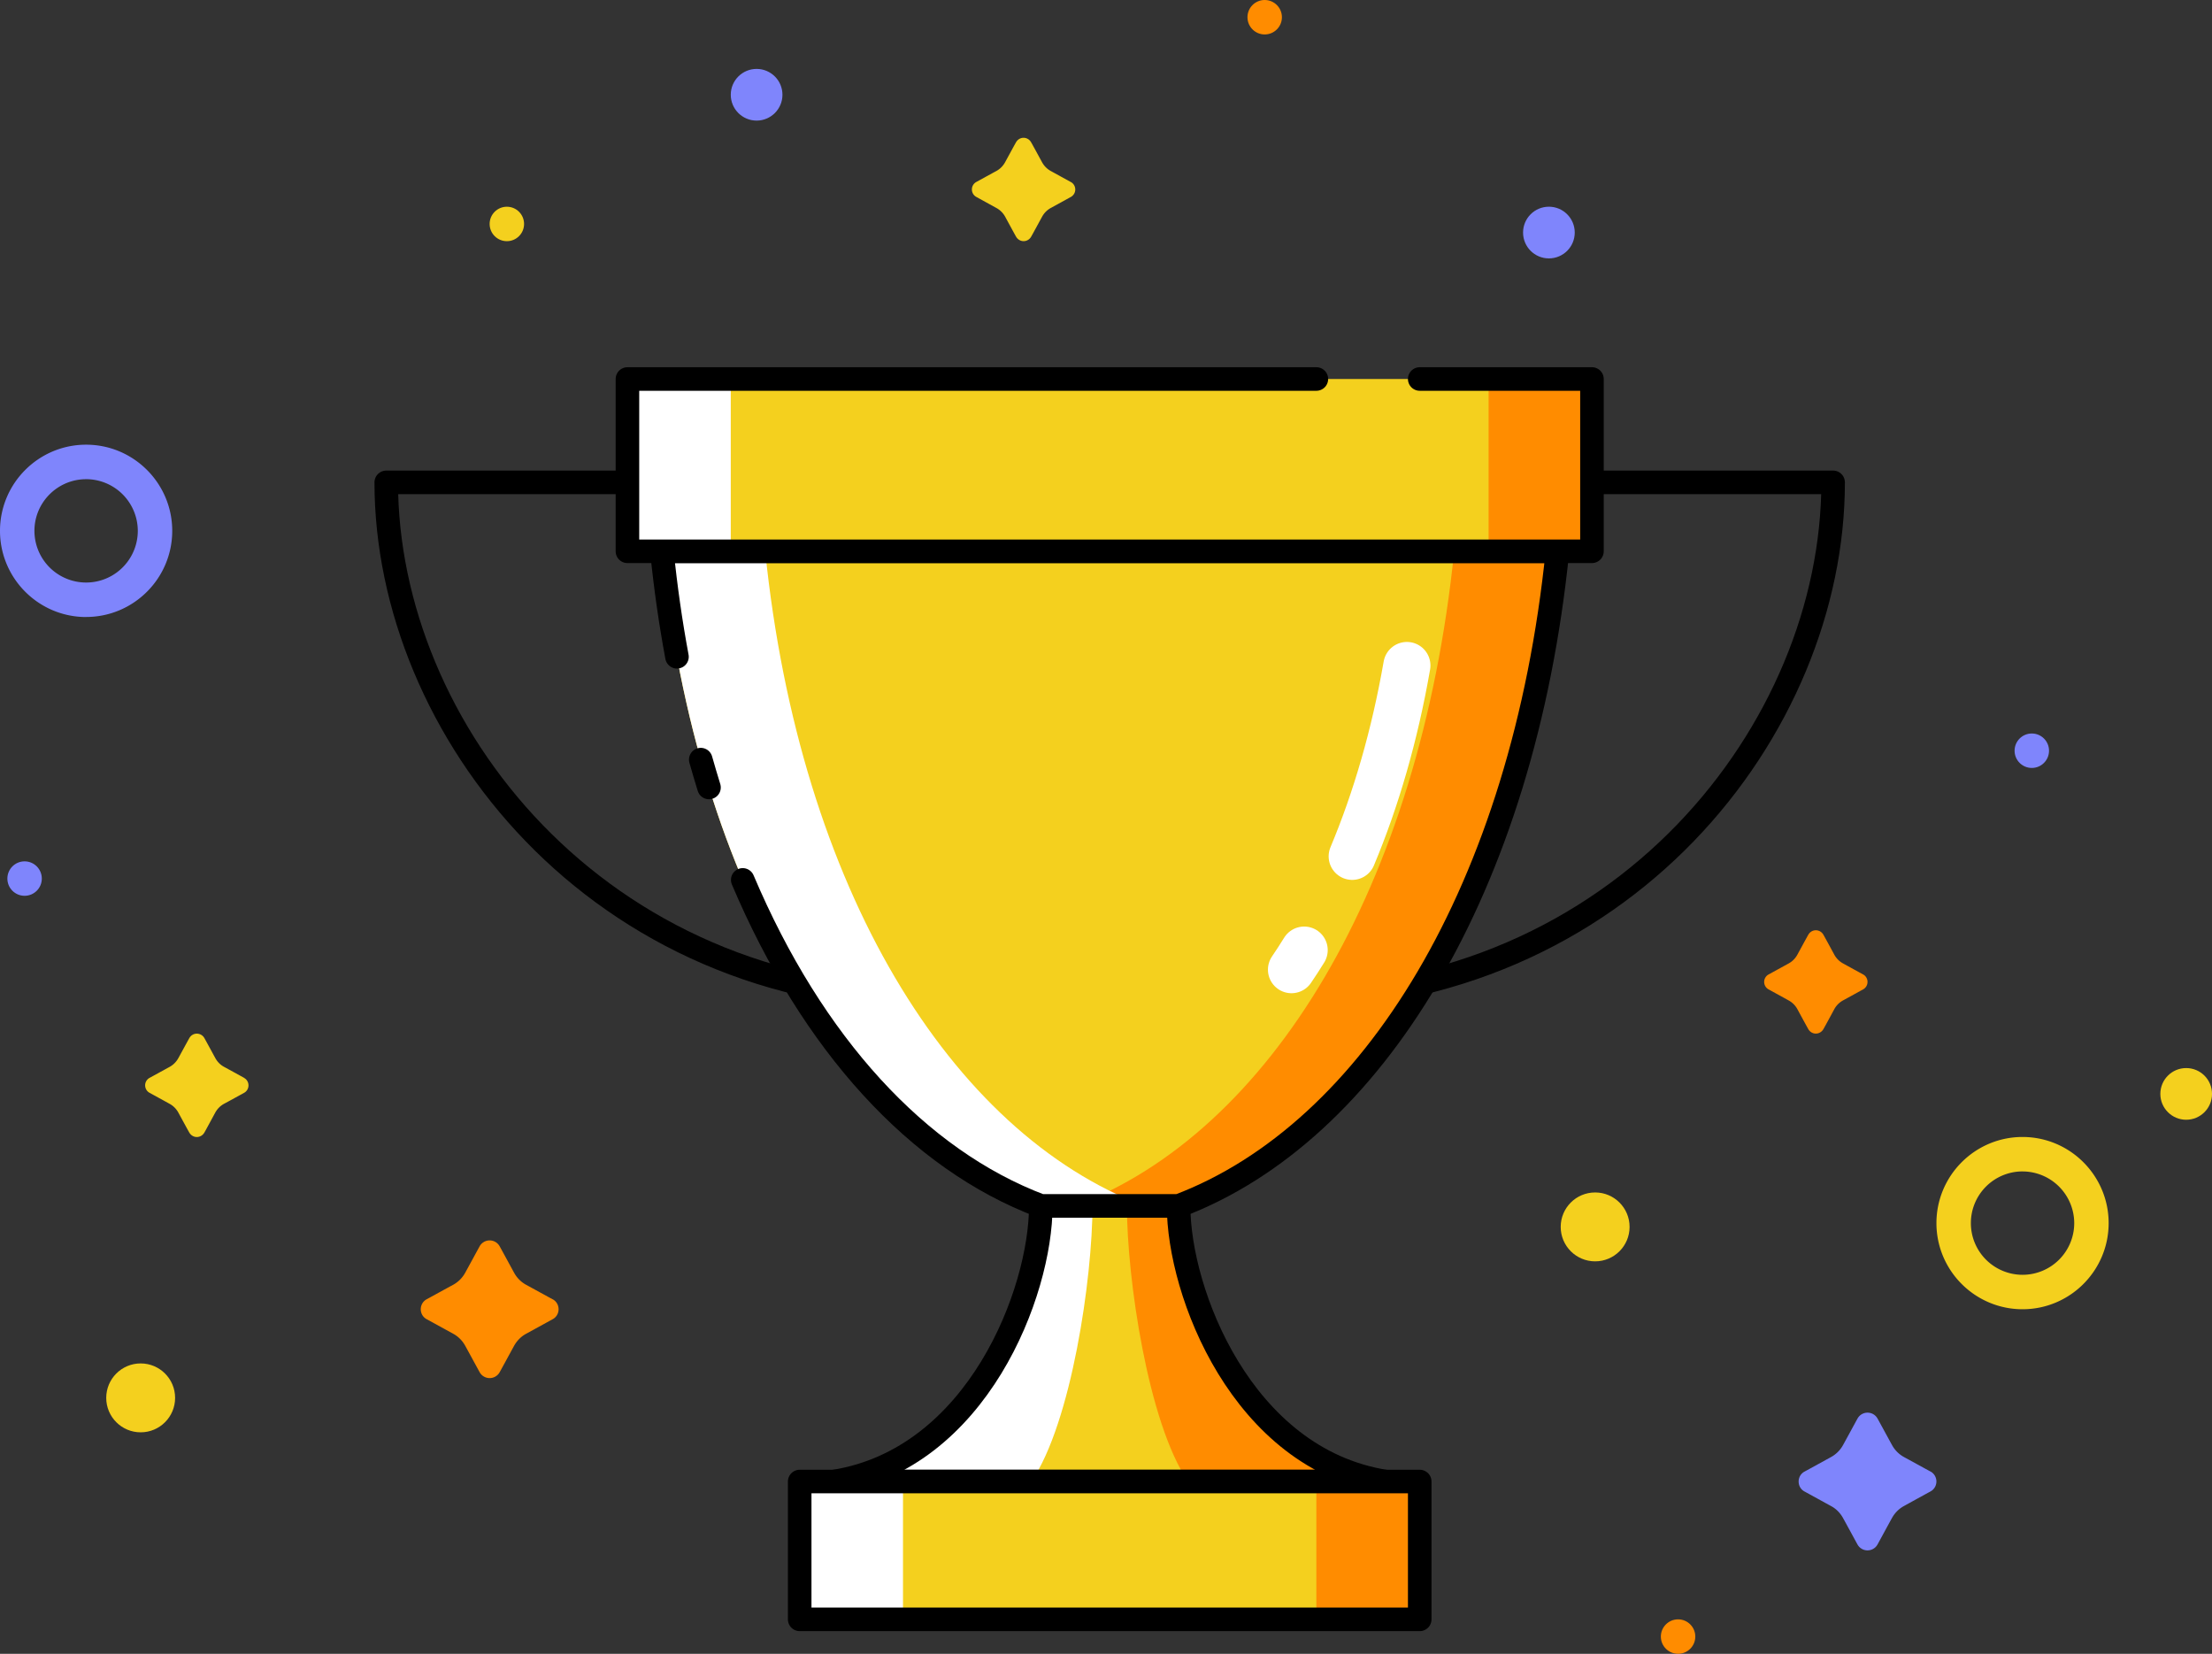 <svg xmlns="http://www.w3.org/2000/svg" viewBox="0 0 93.908 70.197"><rect x="0" y="0" width="93.908" height="70.197" fill="#333333" stroke="none"/><path fill="#7F85FC" d="M3.656 26.19C1.64 26.19 0 24.55 0 22.532s1.64-3.657 3.656-3.657 3.656 1.64 3.656 3.657-1.64 3.656-3.656 3.656zm0-5.85c-1.21 0-2.194.984-2.194 2.192a2.194 2.194 0 0 0 4.388 0 2.198 2.198 0 0 0-2.194-2.193z"/><path fill="#F4D01E" d="M85.865 55.572c-2.016 0-3.656-1.64-3.656-3.656s1.64-3.656 3.655-3.656 3.656 1.64 3.656 3.656-1.638 3.656-3.655 3.656zm0-5.85a2.194 2.194 0 1 0 2.194 2.194 2.198 2.198 0 0 0-2.194-2.193z"/><path fill="#7F85FC" d="M81.96 62.462c-.158-.084-.926-.507-1.135-.62a1.278 1.278 0 0 1-.497-.498c-.117-.21-.534-.98-.62-1.134a.486.486 0 0 0-.848 0c-.086.154-.503.925-.62 1.134a1.278 1.278 0 0 1-.497.497c-.208.115-.977.538-1.134.622-.158.084-.25.248-.25.423s.092.338.25.422l1.133.622c.21.113.38.287.497.496.117.208.534.98.62 1.133a.486.486 0 0 0 .848 0c.086-.155.503-.926.62-1.135.117-.208.29-.382.497-.496.208-.116.977-.538 1.134-.623.156-.084.25-.248.25-.422s-.094-.34-.25-.423z"/><path fill="#FF8C00" d="M23.462 55.15c-.157-.084-.926-.507-1.134-.62a1.278 1.278 0 0 1-.497-.498c-.116-.21-.533-.98-.62-1.134a.486.486 0 0 0-.847 0c-.086.154-.503.925-.62 1.134a1.278 1.278 0 0 1-.497.497c-.21.113-.977.535-1.134.62-.157.084-.25.248-.25.423s.093.338.25.422l1.134.622c.208.114.38.288.497.496.117.21.534.98.62 1.134a.486.486 0 0 0 .848 0c.087-.154.504-.925.62-1.134.118-.208.29-.382.498-.496l1.134-.622c.157-.084.25-.248.25-.422s-.093-.34-.25-.423z"/><path fill="#F4D01E" d="M45.46 7.726l-.85-.467a.93.93 0 0 1-.37-.372c-.087-.157-.4-.737-.467-.85-.066-.115-.186-.188-.319-.188s-.252.073-.318.187-.38.694-.466.85a.93.93 0 0 1-.37.372c-.158.085-.735.402-.852.466a.36.36 0 0 0-.187.317c0 .132.07.253.188.318l.85.468a.93.93 0 0 1 .373.37c.086.158.4.738.466.852.066.114.186.187.319.187s.252-.073.318-.187.38-.694.466-.85a.93.93 0 0 1 .37-.372l.85-.467a.36.36 0 0 0 .188-.316.36.36 0 0 0-.187-.318zM10.363 45.75c-.117-.065-.694-.382-.852-.467s-.284-.215-.37-.372c-.086-.156-.4-.736-.465-.85s-.186-.187-.32-.187-.252.073-.317.187-.38.694-.466.85-.214.287-.37.373l-.853.467a.36.36 0 0 0-.188.317c0 .13.07.253.187.317.116.064.694.38.85.467a.93.93 0 0 1 .372.372c.086.157.4.737.466.85s.185.188.318.188.253-.072.32-.187.378-.694.464-.85a.93.93 0 0 1 .37-.372c.16-.085.736-.402.853-.466a.36.36 0 0 0 .187-.317.36.36 0 0 0-.187-.317z"/><path fill="#FF8C00" d="M79.097 41.362c-.117-.064-.694-.38-.85-.467a.93.93 0 0 1-.372-.37c-.086-.158-.4-.738-.466-.852s-.187-.187-.32-.187-.252.073-.318.187-.38.694-.466.85a.93.93 0 0 1-.37.372l-.852.467a.36.36 0 0 0-.187.317c0 .13.07.252.187.317.117.064.694.38.85.467a.93.93 0 0 1 .372.37c.086.158.4.738.466.852.066.114.186.187.318.187s.253-.073.32-.187.38-.694.464-.85a.93.93 0 0 1 .372-.372l.85-.467a.36.36 0 0 0 .188-.318.36.36 0 0 0-.187-.318z"/><circle fill="#7F85FC" cx="65.757" cy="9.871" r="1.097"/><circle fill="#F4D01E" cx="92.812" cy="46.432" r="1.097"/><circle fill="#7F85FC" cx="32.121" cy="4.022" r="1.097"/><circle fill="#7F85FC" cx="1.044" cy="37.292" r=".731"/><circle fill="#FF8C00" cx="71.241" cy="69.466" r=".731"/><circle fill="#F4D01E" cx="21.518" cy="9.506" r=".731"/><circle fill="#FF8C00" cx="53.691" cy=".731" r=".731"/><circle fill="#7F85FC" cx="86.258" cy="31.865" r=".731"/><circle fill="#F4D01E" cx="5.972" cy="59.334" r="1.462"/><circle fill="#F4D01E" cx="67.72" cy="52.077" r="1.462"/><g><path fill="none" stroke="#000" stroke-linecap="round" stroke-linejoin="round" stroke-miterlimit="10" d="M39.798 42.41V20.474h-23.4c.002 10.444 8.933 21.936 23.4 21.936zM54.423 42.41V20.474h23.4c0 10.444-8.933 21.936-23.4 21.936z"/><path fill="#F4D01E" d="M44.186 51.185c0 3.656-2.68 10.724-8.775 11.7h23.4c-6.094-.976-8.775-8.044-8.775-11.7h-5.85z"/><path fill="#FF8C00" d="M50.035 51.185c0 3.656 2.68 10.724 8.775 11.7h-8.372c-1.706-2.498-2.596-8.653-2.596-11.7h2.194z"/><path fill="#FFF" d="M44.186 51.185c0 3.656-2.68 10.724-8.775 11.7h8.374c1.705-2.498 2.595-8.653 2.595-11.7h-2.194z"/><path fill="none" stroke="#000" stroke-linecap="round" stroke-linejoin="round" stroke-miterlimit="10" d="M44.186 51.185c0 3.656-2.68 10.724-8.775 11.7h23.4c-6.094-.976-8.775-8.044-8.775-11.7h-5.85z"/><g><path fill="#F4D01E" d="M33.95 62.885h26.323v5.85H33.95z"/><path fill="#FF8C00" d="M55.885 62.885h4.387v5.85h-4.387z"/><path fill="#FFF" d="M33.95 62.885h4.386v5.85H33.95z"/><path fill="none" stroke="#000" stroke-linecap="round" stroke-linejoin="round" stroke-miterlimit="10" d="M33.95 62.885h26.323v5.85H33.95z"/></g><g><path fill="#F4D01E" d="M28.1 23.4c1.46 14.296 7.86 24.678 16.086 27.785h5.85C58.261 48.077 64.66 37.695 66.12 23.4H28.1z"/><path fill="#FF8C00" d="M61.735 23.4c-1.462 14.296-7.86 24.678-16.087 27.785h4.387c8.227-3.108 14.625-13.49 16.087-27.786h-4.387z"/><path fill="#FFF" d="M32.486 23.4H28.1c1.46 14.296 7.86 24.678 16.086 27.785h4.387C40.347 48.077 33.95 37.695 32.486 23.4z"/><path fill="none" stroke="#000" stroke-linecap="round" stroke-linejoin="round" stroke-miterlimit="10" d="M31.532 37.348c2.953 6.967 7.435 11.866 12.654 13.837h5.85C58.26 48.077 64.66 37.695 66.12 23.4H28.1c.157 1.538.37 3.033.64 4.478M29.75 32.243c.113.4.23.793.35 1.182"/><path fill="none" stroke="#FFF" stroke-width="2" stroke-linecap="round" stroke-linejoin="round" stroke-miterlimit="10" d="M55.367 40.328c-.175.284-.354.56-.538.83M59.728 28.248c-.517 2.966-1.308 5.683-2.322 8.1"/></g><g><path fill="#F4D01E" d="M26.637 16.087h40.948V23.4H26.637z"/><path fill="#FF8C00" d="M63.197 16.087h4.387V23.4h-4.387z"/><path fill="#FFF" d="M26.637 16.087h4.387V23.4h-4.387z"/><path fill="none" stroke="#000" stroke-linecap="round" stroke-linejoin="round" stroke-miterlimit="10" d="M60.273 16.087h7.312V23.4H26.637v-7.313h29.248"/></g></g></svg>